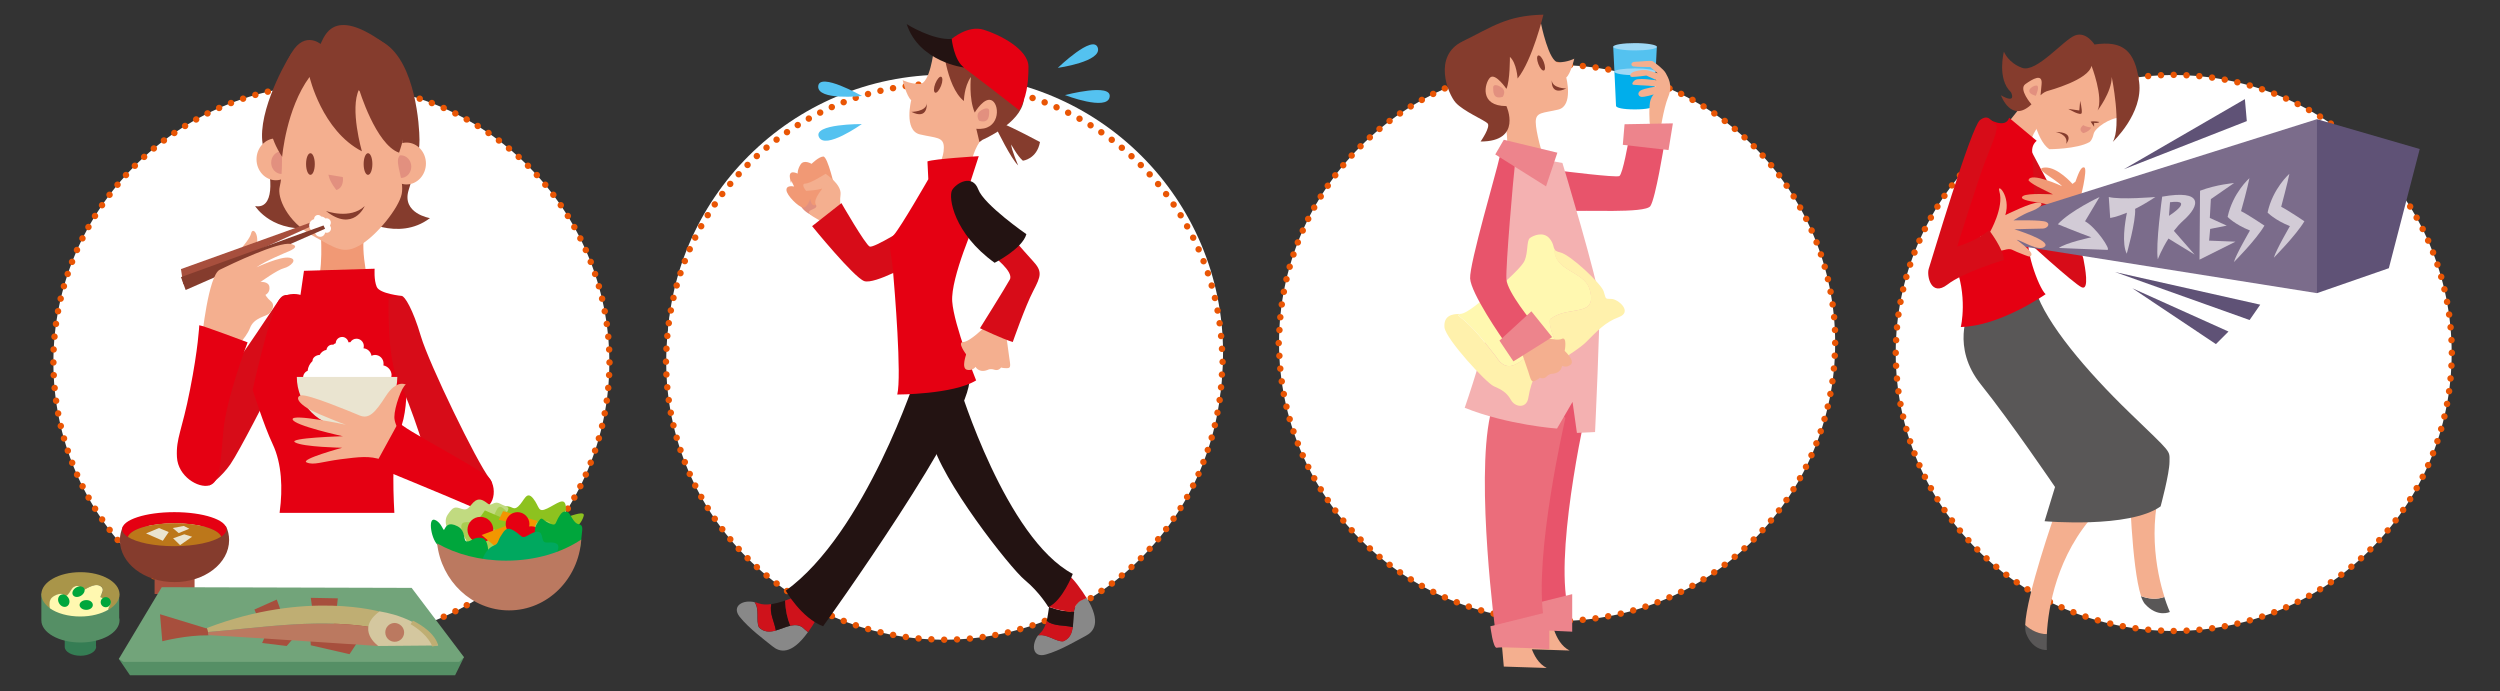 <?xml version="1.0" encoding="utf-8"?>
<!-- Generator: Adobe Illustrator 26.2.1, SVG Export Plug-In . SVG Version: 6.00 Build 0)  -->
<svg version="1.1" id="レイヤー_5" xmlns="http://www.w3.org/2000/svg" xmlns:xlink="http://www.w3.org/1999/xlink" x="0px"
	 y="0px" viewBox="0 0 1432.7 396" style="enable-background:new 0 0 1432.7 396;" xml:space="preserve">
<rect x="0" y="0" width="1432.7" height="396" fill="#333333" stroke="none"/>
<style type="text/css">
	.st0{fill:#FFFFFF;}
	.st1{fill:none;stroke:#E95504;stroke-width:3.685;stroke-linecap:round;stroke-linejoin:round;stroke-dasharray:0,7.363;}
	.st2{fill:none;stroke:#E95504;stroke-width:3.685;stroke-linecap:round;stroke-linejoin:round;}
	.st3{fill:#A74F3D;}
	.st4{fill:#853C2D;}
	.st5{fill:#E50012;}
	.st6{fill:#BC771A;}
	.st7{fill:#EAE4D0;}
	.st8{fill:#F19975;}
	.st9{fill:#D70C18;}
	.st10{fill:#F4AF8F;}
	.st11{fill:#E2907F;}
	.st12{fill:#8DC21F;}
	.st13{fill:#C1DA80;}
	.st14{fill:#A9CE52;}
	.st15{fill:#F29600;}
	.st16{fill:#00A63C;}
	.st17{fill:#00A85F;}
	.st18{fill:#BB7960;}
	.st19{fill:#558F65;}
	.st20{fill:#72A47A;}
	.st21{fill:#BFAE73;}
	.st22{fill:#D4C79F;}
	.st23{fill:#357D54;}
	.st24{fill:#A99549;}
	.st25{fill:#FFF8B0;}
	.st26{fill:#E95504;}
	.st27{fill:#888888;}
	.st28{fill:#CF121B;}
	.st29{fill:#231312;}
	.st30{fill:#54C2F0;}
	.st31{fill:#E8546B;}
	.st32{fill:#ED848C;}
	.st33{fill:#EB6D7B;}
	.st34{fill:#00AEEB;}
	.st35{fill:#9ED8F5;}
	.st36{fill:#F4B1B1;}
	.st37{fill:#FFF1AC;}
	.st38{fill:#5F5276;}
	.st39{fill:#595757;}
	.st40{fill:#7B6C8B;}
	.st41{fill:#D2CBD6;}
</style>
<g>
	<path class="st0" d="M189.9,367c88,0,159.3-71.3,159.3-159.3c0-88-71.3-159.3-159.3-159.3S30.6,119.7,30.6,207.7
		C30.6,295.7,101.9,367,189.9,367"/>
	<path class="st1" d="M197.3,366.8c83.4-3.8,150-71.6,151.9-155.5"/>
	<path class="st1" d="M349.1,200.3c-3.8-83.4-71.6-150-155.5-151.9"/>
	<path class="st1" d="M182.6,48.5C99.2,52.3,32.5,120.1,30.6,204"/>
	<path class="st1" d="M30.8,215c3.8,83.4,71.6,150,155.5,151.9"/>
	<path class="st2" d="M189.9,367L189.9,367 M30.6,207.7L30.6,207.7 M189.9,48.3L189.9,48.3 M349.3,207.7L349.3,207.7"/>
</g>
<rect x="88.6" y="325.8" class="st3" width="22.9" height="14.6"/>
<g>
	<path class="st4" d="M70.5,301.6c-1.1,2.5-1.8,5.1-1.8,7.9c0,13.3,14,24.1,31.3,24.1c17.3,0,31.3-10.8,31.3-24.1
		c0-2.8-0.6-5.4-1.8-7.9H70.5z"/>
	<path class="st5" d="M129.8,303.3c0-5.4-13.4-9.8-29.9-9.8c-16.5,0-29.9,4.4-29.9,9.8c0,1.6,1.2,3.1,3.3,4.5
		c1.4-4.4,12.8-7.9,26.8-7.9c13.7,0,25.1,3.4,26.7,7.7C128.7,306.3,129.8,304.8,129.8,303.3"/>
	<path class="st6" d="M100.1,299.8c-13.9,0-25.4,3.5-26.8,7.9c5,3.2,15,5.3,26.6,5.3c11.8,0,22-2.3,26.8-5.5
		C125.1,303.2,113.8,299.8,100.1,299.8"/>
</g>
<polygon class="st7" points="91.1,302.6 83.7,305.7 93.3,309.9 96.7,304.9 "/>
<polygon class="st7" points="99,302.6 102.4,305.5 108.5,303 105.3,301.4 "/>
<polygon class="st7" points="99.2,308.5 103.2,312.4 110.1,307.6 105.6,306.2 "/>
<g>
	<path class="st8" d="M183.7,131.7c0,0,2.2,27-3.2,31.8l31.4,2.2c0,0-5.7-21.6-2.9-32.1C211.9,123.1,183.7,131.7,183.7,131.7"/>
	<path class="st9" d="M119.9,271.8v6.4c0,0,6.9-4.6,12.1-12.1c5.2-7.5,22.5-41.6,22.5-41.6l11.5-54.8c0,0-2.9-2.3-5.8,1.7
		c-2.9,4-23.1,35.2-27.7,39.8C128,215.8,119.9,271.8,119.9,271.8"/>
	<path class="st5" d="M229.1,246.4c6.9-13.9,2.9-52,2.9-52l-1.7-24.8c0,0-12.7-1.2-14.4-5.2c-1.7-4-1.2-10.4-1.2-10.4l-40.5,1.2
		l-2,13.8c0,0-6.6-2.2-11.8,2.4c-5.2,4.6-15.6,52-15.6,52s6.3,20.2,11.5,31.2c5.2,11,5.8,25.4,4,38.7c0,0.2,0,0.4-0.1,0.6H226
		C225.1,277.8,224.7,255.1,229.1,246.4"/>
	<path class="st9" d="M222.7,170.8c0,0,5.8-1.2,7.5-1.2c1.7,0,6.4,7.5,11,23.1c4.6,15.6,32.3,72.7,39.3,81.4
		c6.9,8.7-13.9,6.9-13.9,6.9l-20.2-13.3c0,0-11-37-17.9-49.1C221.6,206.6,222.7,170.8,222.7,170.8"/>
	<path class="st4" d="M183.1,34.5c0,0-12.5-9.7-16.6-3.2c-4.2,6.5-20.8,37-15.2,54.5c5.5,17.5,5.5,34.2-5.1,32.3
		c0,0,10.2,16.6,36,12c25.9-4.6,23.6-5.1,23.6-5.1s22.2,13.9,40.6,0c0,0-16.4-2.7-12.2-16.1c4.2-13.4,6.2-20.9,6.2-28.7
		c0-7.9-2.3-43.9-19.9-55.4c-17.5-11.5-26.8-0.9-26.8-0.9L183.1,34.5z"/>
	<path class="st10" d="M169.2,91.3c0,6.6-5,12-11.1,12c-6.1,0-11.1-5.4-11.1-12s5-12,11.1-12C164.3,79.3,169.2,84.7,169.2,91.3"/>
	<path class="st11" d="M167.4,93.2c0,3.6-2.7,6.5-6,6.5c-3.3,0-6-2.9-6-6.5c0-3.6,2.7-6.5,6-6.5C164.7,86.7,167.4,89.6,167.4,93.2"
		/>
	<path class="st10" d="M221.9,93.7c0,6.6,5,12,11.1,12c6.1,0,11.1-5.4,11.1-12c0-6.6-5-12-11.1-12C226.9,81.7,221.9,87,221.9,93.7"
		/>
	<path class="st11" d="M223.7,95.5c0,3.6,2.7,6.5,6,6.5c3.3,0,6-2.9,6-6.5c0-3.6-2.7-6.5-6-6.5C226.4,89,223.7,91.9,223.7,95.5"/>
	<path class="st10" d="M179,37c0,0-23.7,22.9-17.4,52.9c0,0,0.3,10.8-1.3,17.1c-1.6,6.3,4.4,20,18.6,27.9c14.2,7.9,18.1,11,27.6,5.5
		c9.5-5.5,22.1-21.3,23.7-29.2c1.6-7.9-3.9-17.4-1.6-21.3c2.4-3.9,3.2-15.8,0-22.1C225.6,61.5,179,37,179,37"/>
	<path class="st4" d="M177.4,44.1c0,0,7.1,30.8,30,42.6c0,0-7.1-24.5-1.6-35.5c0,0,9.5,31.6,22.9,36.3c0,0,16.8-45.1-10.3-64
		c-27.5-19.2-32.3-3-34.7,1.7c0,0-10.3-8.7-18.1,7.9c-7.9,16.6-18.9,33.9-3.9,56.8C161.7,89.9,164,62.3,177.4,44.1"/>
	<path class="st4" d="M180.4,94c0,3.5-1.1,6.2-2.5,6.2c-1.4,0-2.5-2.8-2.5-6.2c0-3.5,1.1-6.2,2.5-6.2
		C179.3,87.8,180.4,90.6,180.4,94"/>
	<path class="st4" d="M208.4,94c0,3.5,1.1,6.2,2.5,6.2c1.4,0,2.5-2.8,2.5-6.2c0-3.5-1.1-6.2-2.5-6.2C209.5,87.8,208.4,90.6,208.4,94
		"/>
	<path class="st11" d="M196.5,101.5c0,0,0.9,6-3.7,7.4c0,0-3.7-4.2-4.6-8.8L196.5,101.5z"/>
	<path class="st4" d="M186.8,120.9c0,0,13.9,5.1,22.2-2.8C209,118.1,202.5,133.4,186.8,120.9"/>
	<path class="st10" d="M130,151.4c0,0,12.9-12.9,13.9-17.6c0.9-4.6,6.9,1.8,0.9,13.4C138.8,158.8,130,151.4,130,151.4"/>
</g>
<polygon class="st3" points="105,162.9 103.7,154.2 180.8,126.5 181.3,128.3 "/>
<g>
	<path class="st0" d="M189.6,127.6c0-1.4-1.1-2.5-2.5-2.5c-0.2,0-0.4,0.1-0.6,0.1c-0.6-0.6-1.4-1.1-2.4-1.1c0,0,0,0,0,0
		c-0.4-0.5-1.1-0.9-1.8-0.9c-1.3,0-2.3,1-2.3,2.3c0,0,0,0.1,0,0.1c-1.6,0.4-2.8,1.8-2.8,3.6c0,1.9,1.4,3.4,3.3,3.7
		c0.1,1.6,1.4,2.8,3,2.8c1.5,0,2.6-1.1,2.9-2.5c0.3,0.1,0.5,0.2,0.8,0.2c1.4,0,2.5-1.1,2.5-2.5c0-0.6-0.3-1.2-0.6-1.6
		C189.3,128.8,189.6,128.2,189.6,127.6"/>
</g>
<polygon class="st4" points="103.7,158.8 106.4,166.2 186.3,131.1 185.4,129.2 "/>
<g>
	<path class="st10" d="M115.7,193.9c0,0,3.7-36,10.2-39.3c6.5-3.2,33.7-16.2,40.6-14.8c6.9,1.4-1.9,4.6-1.9,4.6s-12.5,5.1-17.6,8.8
		c0,0,13.9-6.5,18.9-5.5c5.1,0.9,0.5,5.1-3.2,6c-3.7,0.9-13.4,7.9-13.4,7.9s4.6-0.5,5.1,2.8s-2.3,4.6-2.3,4.6s0.9,1.8,3.2,3.7
		c2.3,1.8,0.9,5.1-0.9,6.9c-1.8,1.8-8.8,2.3-11.1,8.3c-2.3,6-9.7,13.4-13.9,15.7v5.5l-15.2-1.4L115.7,193.9z"/>
	<path class="st0" d="M219.7,209.4c0.1-0.4,0.1-0.7,0.1-1.1c0-2.7-2.2-4.9-4.9-4.9c-0.7,0-1.4,0.2-2,0.5c-0.4-2.3-2.2-4.1-4.6-4.3
		c0.1-0.4,0.2-0.8,0.2-1.3c0-2.3-1.9-4.2-4.2-4.2c-1.5,0-2.8,0.8-3.5,2c-0.1,0-0.1,0-0.1,0c-0.4,0-0.7,0-1,0.1
		c-0.3-1.7-1.8-3.1-3.6-3.1c-2,0-3.7,1.6-3.7,3.6c-0.6,0.2-1.1,0.5-1.5,0.9c-0.1,0-0.3-0.1-0.4-0.1c-1.8,0-3.2,1.3-3.4,3
		c-1.7,0.3-3.1,1.4-3.9,2.9c-2.2,0.1-4.1,1.6-4.1,3.4c0,0,0,0.1,0,0.1c-1.5,1.4-2.6,3.4-2.8,5.6c-1.5,0.6-2.6,2.1-2.6,3.9
		c0,2.3,1.8,4.2,3.9,4.2c0.5,0,0.9-0.1,1.3-0.3c1.7,1.7,4,2.7,6.6,2.7c1.4,0,2.7-0.3,3.9-0.9c1.5,5.9,6.1,10.2,11.6,10.2
		c6.5,0,11.9-6.2,12-13.9c0.3-0.1,0.7-0.2,1-0.4c1,1.5,2.7,2.5,4.7,2.5c3.1,0,5.7-2.5,5.7-5.7C224.3,212.2,222.3,209.9,219.7,209.4"
		/>
	<path class="st7" d="M227.7,216c0,15.9-12.9,28.8-28.8,28.8c-15.9,0-28.8-12.9-28.8-28.8H227.7z"/>
	<path class="st10" d="M232.2,251.8c0,0-6.2-7.1-6.2-12.8s4.4-17.7,6.6-18.6c0,0-5.3-3.1-11.5,6.6c-6.2,9.7-9.7,13.3-15,11.1
		c-5.3-2.2-29.7-12.4-33.6-11.5s-1.3,5.8,10.2,10.6c11.5,4.9,15.5,6.2,15.5,6.2s-31-6.6-30.5-3.1c0.4,3.5,28.8,9.7,28.8,9.7
		s-31.9,0.9-27.4,3.5c4.4,2.7,27,3.1,27,3.1s-24.3,6.6-20.4,8.4c4,1.8,8.8-0.4,19.5-1.8c10.6-1.3,16.4-2.2,23.9,0.4
		c7.5,2.7,14.2,4.9,14.2,4.9l2.7-12.8L232.2,251.8z"/>
	<path class="st5" d="M228.5,241.8l-13.9,25.4c0,0,42.2,17.3,55.4,23.1c13.3,5.8,15.6-10.4,10.4-16.2
		C275.2,268.4,229.6,245.3,228.5,241.8"/>
	<path class="st5" d="M114.2,186.4c1.7,0,27.7,9.8,27.7,9.8S129.7,228,128,247c-1.7,19.1-1.7,29.4-8.1,31.2
		c-6.3,1.7-17.9-5.2-18.5-16.2c-0.6-11,2.9-15,7.5-38.7C113.6,199.7,114.2,186.4,114.2,186.4"/>
	<path class="st12" d="M291.8,301.4c0,0-9.9-8.3-4.1-10.6c5.8-2.3,5.8,2.5,9.3-0.6c3.5-3.1,4.6-9.3,8.5-4.6c3.9,4.8,2.5,8.5,8.1,5.8
		c5.6-2.7,9.7-6.6,10.6-1.7c0.8,5-2.9,7.9,0.8,6.6c3.7-1.2,10.4-3.7,9.5-0.6c-0.8,3.1-3.7,7-7,8.1c-3.3,1-21.6,5.4-22.4,5.2
		C304.2,308.8,291.8,301.4,291.8,301.4"/>
	<path class="st13" d="M257.8,305.9c0,0-4.4-6.4-1.2-11c3.1-4.6,4.1-4.6,7.9-3.3c3.7,1.2,3.9-0.8,6.8-3.7c2.9-2.9,5.4-1.5,8.1,0.6
		c2.7,2.1,3.3-1.9,7.3,0.2c3.9,2.1,6,1.4,3.7,5C288,297.2,257.8,305.9,257.8,305.9"/>
	<path class="st14" d="M270,314.4c0,0-9.9-14.3-3.5-15.1c6.4-0.8,8.3,3.7,13.5,0c5.2-3.7,3.9-13.7,10.4-6
		c6.4,7.7,11.4,11.8,15.5,7.7c4.1-4.1,9.5-2.3,9.5-1c0,1.2,0.4,6.2-1.7,8.1C311.7,309.9,278.9,323.8,270,314.4"/>
</g>
<polygon class="st12" points="289.9,306.1 273.1,299.3 277.9,292.5 292.6,298.9 "/>
<polygon class="st12" points="304.4,301.6 290.1,313 297.2,316.9 308.8,306.4 "/>
<polygon class="st12" points="295.3,310.9 289.9,306.1 302.8,291.8 310.6,295.4 "/>
<g>
	<path class="st5" d="M282.7,303.6c0,4.1-3.3,7.4-7.4,7.4c-4.1,0-7.4-3.3-7.4-7.4c0-4.1,3.3-7.4,7.4-7.4
		C279.4,296.2,282.7,299.5,282.7,303.6"/>
</g>
<polygon class="st15" points="290.9,301 276,306.6 284.7,314 294.5,304.1 "/>
<polygon class="st15" points="285.8,297.9 306.3,302.4 307.9,298.5 288.3,292.9 "/>
<polygon class="st15" points="310.2,301 306.3,308.6 312.7,310.7 315.4,302.6 "/>
<g>
	<path class="st5" d="M303.4,300.3c0,3.8-3.1,6.8-6.8,6.8c-3.8,0-6.8-3.1-6.8-6.8c0-3.8,3.1-6.8,6.8-6.8
		C300.3,293.5,303.4,296.6,303.4,300.3"/>
	<path class="st5" d="M310.8,308c0,3.5-2.9,6.4-6.4,6.4c-3.5,0-6.4-2.9-6.4-6.4c0-3.5,2.9-6.4,6.4-6.4
		C308,301.6,310.8,304.5,310.8,308"/>
	<path class="st16" d="M279.6,323.3c0,0,1.7-13.7-3.1-14.9c-4.8-1.2-6.4,2.1-8.9,1.9c-2.5-0.2-0.2-6-5.4-8.7s-6.6,0-7.5,1.7
		c-0.8,1.7-1.4-3.9-5.6-5.4c-4.1-1.4-1.9,12,2.3,14.9c4.1,2.9,12.4,8.9,12.4,8.9L279.6,323.3z"/>
	<path class="st16" d="M316.4,320c0,0,13.1,0,14.5-3.5c1.5-3.5,1.8-2.1,2.2-7.2c0.3-5.2,1.8-8.3-1.5-8.9c-3.3-0.6-4.8-6.8-6.4-7
		c-1.7-0.2-2.7-1-5,2.9c-2.3,3.9-1.2,5.4-5.6,3.5c-4.4-1.9-3.7-5-7,0.6C304.2,305.9,309,318.4,316.4,320"/>
	<path class="st17" d="M281.4,325.4c0,0-6.2-2.3-4.3-6.4c1.9-4.1,4.4-5.8,6.4-6.6c2.1-0.8,1.9-2.9,3.5-5.2c1.7-2.3,2.7-6,7.5-3.1
		c4.8,2.9,4.1,5,8.1,2.7c3.9-2.3,7-3.3,7.9,0.2c0.8,3.5,0.8,4.1,4.1,3.9c3.3-0.2,7.1,0.4,4.6,5.4c-2.5,5-10.2,9.5-12,9.7
		C305.2,326.2,281.4,325.4,281.4,325.4"/>
	<path class="st18" d="M250.5,311.4c2.4,21.6,19.9,38.4,41.2,38.4c22,0,39.9-17.9,41.4-40.6c-11.2,7.5-26.3,12.1-43,12.1
		C275.1,321.3,261.3,317.6,250.5,311.4"/>
</g>
<polygon class="st19" points="75.2,374.2 68.1,377.6 74.5,387 260.8,387 265.9,376.6 252.4,371.2 "/>
<polygon class="st20" points="92.7,336.5 68.1,377.6 70.8,379.3 263.2,379.3 265.9,376.6 235.9,336.9 "/>
<polygon class="st3" points="215.1,361.8 186.2,362.8 193.9,354.4 215.8,360.1 "/>
<polygon class="st3" points="205,367.8 200.3,374.9 178.1,369.8 177.8,365.1 "/>
<polygon class="st3" points="168.7,365.1 164.3,370.2 150.2,368.5 152.5,363.4 "/>
<polygon class="st3" points="147.8,354 145.8,349.3 158.6,343.6 161.3,351 "/>
<polygon class="st3" points="179.1,349.7 178.1,342.6 193.6,342.9 192.9,349.3 "/>
<path class="st3" d="M118.2,360.1L91.7,352l1.3,15.5c0,0,13.7-3.6,26.5-3.4c-0.1-1.6-0.3-3-0.8-4.1C118.5,360,118.4,360,118.2,360.1
	"/>
<path class="st21" d="M217.6,360.3l0.8-9.6c0,0-42.8-12.7-99.8,9.2c0.3,0.7,0.5,1.5,0.6,2.3C151.4,359.6,185.3,353.8,217.6,360.3"/>
<path class="st18" d="M119.3,362.2c0.1,0.6,0.2,1.2,0.2,1.8c0.8,0,1.6,0,2.4,0.1c13.4,0.7,94.8,6.1,94.8,6.1l0.9-9.9
	C185.3,353.8,151.4,359.6,119.3,362.2"/>
<path class="st22" d="M216.8,370.2c0,0-13.5-9.4,0.7-19.8c0,0,24.5,3,33.6,19.5L216.8,370.2z"/>
<path class="st21" d="M235.3,357.7l1.3-2c0,0,12.1,5.4,14.5,14.1l-3.4,0.7C247.7,370.5,246,364.1,235.3,357.7"/>
<path class="st18" d="M231.6,362.4c0,3-2.4,5.4-5.4,5.4c-3,0-5.4-2.4-5.4-5.4c0-3,2.4-5.4,5.4-5.4
	C229.1,357.1,231.6,359.5,231.6,362.4"/>
<path class="st23" d="M55,370.1v-5.5H37.1v6h0c0,0,0,0.1,0,0.1c0,2.8,4,5.1,9,5.1c4.9,0,9-2.3,9-5.1C55.1,370.5,55,370.3,55,370.1"
	/>
<path class="st19" d="M68.3,354v-13.9H23.7v15.1h0c0,0.1,0,0.2,0,0.3c0,7,10,12.7,22.4,12.7c12.4,0,22.4-5.7,22.4-12.7
	C68.5,355,68.4,354.5,68.3,354"/>
<path class="st24" d="M68.5,340.6c0-7-10-12.7-22.4-12.7c-12.4,0-22.4,5.7-22.4,12.7c0,3,1.9,5.8,5,8c-0.5-2.3-0.3-4.7,1.1-6.1
	c1.2-1.1,3.9-2.4,5.5-2.2c0.9,0.1,1.7,1.5,2.6,1.2c1.6-0.4,2.9-4.1,4.4-5.1c2.1-1.4,4.6-0.4,5.3,2c2.7-1.4,7.7-4.9,10.7-2
	c1.7,1.7-0.3,3.9-0.7,5.8c1.3,0.9,5,1.5,5.6,2.9c0.6,1.4-0.9,2.5-1,3.8c0,0.2,0,0.3,0,0.5C66.1,347.1,68.5,344,68.5,340.6"/>
<path class="st25" d="M63.1,345.1c-0.6-1.4-4.3-2.1-5.6-2.9c0.4-1.9,2.5-4.1,0.7-5.8c-3-2.9-8,0.6-10.7,2c-0.7-2.4-3.3-3.4-5.3-2
	c-1.6,1-2.8,4.8-4.4,5.1c-0.9,0.2-1.7-1.1-2.6-1.2c-1.6-0.2-4.4,1.1-5.5,2.2c-1.4,1.4-1.6,3.8-1.1,6.1c4.1,2.9,10.4,4.7,17.4,4.7
	c6.3,0,12-1.5,16.1-3.9c0-0.2,0-0.3,0-0.5C62.3,347.7,63.7,346.5,63.1,345.1"/>
<path class="st16" d="M39.3,342.8c1,1.8,0.5,3.9-1,4.7c-1.5,0.8-3.5,0-4.5-1.9c-1-1.8-0.5-3.9,1-4.7C36.3,340.2,38.3,341,39.3,342.8
	"/>
<path class="st16" d="M53.2,346.7c0,1.6-1.7,2.8-3.8,2.8c-2.1,0-3.8-1.3-3.8-2.8s1.7-2.8,3.8-2.8C51.5,343.8,53.2,345.1,53.2,346.7"
	/>
<path class="st16" d="M48.2,337.1c0.8,1.3,0,3.2-1.8,4.3c-1.8,1.1-3.8,0.9-4.6-0.4c-0.8-1.3,0-3.2,1.8-4.3
	C45.3,335.7,47.4,335.9,48.2,337.1"/>
<path class="st16" d="M63.5,345.1c0,1.6-1.3,2.9-2.9,2.9c-1.6,0-2.9-1.3-2.9-2.9c0-1.6,1.3-2.9,2.9-2.9
	C62.2,342.2,63.5,343.5,63.5,345.1"/>
<path class="st0" d="M541.1,366.6c88,0,159.3-71.3,159.3-159.3c0-88-71.3-159.3-159.3-159.3s-159.3,71.3-159.3,159.3
	C381.7,295.2,453.1,366.6,541.1,366.6"/>
<path class="st0" d="M541.6,361.4c88,0,159.3-71.3,159.3-159.3c0-88-71.3-159.3-159.3-159.3s-159.3,71.3-159.3,159.3
	C382.2,290.1,453.6,361.4,541.6,361.4"/>
<path class="st26" d="M546.6,366.5c0-1,0.7-1.9,1.8-1.9l0,0c1,0,1.9,0.7,1.9,1.8l0,0c0,1-0.7,1.9-1.8,1.9l0,0c0,0-0.1,0-0.1,0l0,0
	C547.5,368.2,546.7,367.5,546.6,366.5z M554,366.1c-0.1-1,0.7-1.9,1.7-2l0,0c1-0.1,1.9,0.7,2,1.7l0,0c0.1,1-0.6,1.9-1.7,2l0,0
	c-0.1,0-0.1,0-0.2,0l0,0C554.8,367.7,554,367,554,366.1z M561.3,365.3c-0.1-1,0.6-1.9,1.6-2.1l0,0c1-0.1,1.9,0.6,2.1,1.6l0,0
	c0.1,1-0.6,1.9-1.6,2.1l0,0c-0.1,0-0.2,0-0.3,0l0,0C562.2,366.9,561.4,366.2,561.3,365.3z M568.6,364.2c-0.2-1,0.5-2,1.5-2.1l0,0
	c1-0.2,2,0.5,2.1,1.5l0,0c0.2,1-0.5,2-1.5,2.1l0,0c-0.1,0-0.2,0-0.3,0l0,0C569.5,365.7,568.7,365.1,568.6,364.2z M575.8,362.8
	c-0.2-1,0.4-2,1.4-2.2l0,0c1-0.2,2,0.4,2.2,1.4l0,0c0.2,1-0.4,2-1.4,2.2h0c-0.2,0-0.3,0.1-0.4,0.1l0,0
	C576.7,364.2,576,363.6,575.8,362.8z M582.9,361c-0.3-1,0.3-2,1.3-2.3l0,0c1-0.3,2,0.3,2.3,1.3l0,0c0.3,1-0.3,2-1.3,2.3l0,0
	c-0.2,0.1-0.3,0.1-0.5,0.1l0,0C583.9,362.4,583.2,361.8,582.9,361z M590,358.9c-0.3-1,0.2-2,1.2-2.3l0,0c1-0.3,2,0.2,2.3,1.2l0,0
	c0.3,1-0.2,2-1.2,2.3l0,0c-0.2,0.1-0.4,0.1-0.6,0.1l0,0C591,360.2,590.2,359.7,590,358.9z M597,356.5c-0.4-0.9,0.1-2,1.1-2.4l0,0
	l0,0l0,0c1-0.4,2,0.1,2.4,1.1l0,0c0.4,1-0.1,2-1.1,2.4l0,0c-0.2,0.1-0.4,0.1-0.7,0.1l0,0C597.9,357.7,597.2,357.2,597,356.5z
	 M603.8,353.8c-0.4-0.9,0-2,0.9-2.4l0,0c0,0,0,0,0,0l0,0c0.9-0.4,2,0,2.4,0.9l0,0c0.4,0.9,0,2-0.9,2.4l0,0c-0.2,0.1-0.5,0.2-0.7,0.2
	l0,0C604.8,354.9,604.1,354.4,603.8,353.8z M610.5,350.7c-0.5-0.9-0.1-2,0.8-2.5l0,0c0.9-0.5,2-0.1,2.5,0.8l0,0
	c0.5,0.9,0.1,2-0.8,2.5l0,0c-0.3,0.1-0.5,0.2-0.8,0.2l0,0C611.5,351.7,610.8,351.3,610.5,350.7z M617.1,347.3
	c-0.5-0.9-0.2-2,0.7-2.5l0,0c0.9-0.5,2-0.2,2.5,0.7l0,0c0.5,0.9,0.2,2-0.7,2.5l0,0c-0.3,0.2-0.6,0.2-0.9,0.2l0,0
	C618,348.3,617.4,347.9,617.1,347.3z M623.5,343.7c-0.5-0.9-0.3-2,0.6-2.5l0,0l0,0l0,0c0.9-0.5,2-0.3,2.5,0.6l0,0
	c0.5,0.9,0.3,2-0.6,2.5l0,0c-0.3,0.2-0.6,0.3-1,0.3l0,0C624.4,344.5,623.8,344.2,623.5,343.7z M629.7,339.7c-0.6-0.8-0.4-2,0.5-2.6
	l0,0c0.8-0.6,2-0.4,2.6,0.5l0,0c0.6,0.8,0.4,2-0.5,2.6l0,0c-0.3,0.2-0.7,0.3-1,0.3l0,0C630.6,340.5,630,340.2,629.7,339.7z
	 M635.7,335.5c-0.6-0.8-0.5-2,0.4-2.6l0,0c0.8-0.6,2-0.5,2.6,0.4l0,0c0.6,0.8,0.5,2-0.4,2.6l0,0c-0.3,0.2-0.7,0.4-1.1,0.4l0,0
	C636.6,336.2,636.1,335.9,635.7,335.5z M641.5,331c-0.7-0.8-0.5-2,0.2-2.6l0,0c0.8-0.7,2-0.5,2.6,0.2l0,0c0.7,0.8,0.5,1.9-0.2,2.6
	l0,0c-0.3,0.3-0.8,0.4-1.2,0.4l0,0C642.4,331.6,641.9,331.4,641.5,331z M647.1,326.2c-0.7-0.8-0.6-1.9,0.1-2.6l0,0
	c0.8-0.7,1.9-0.6,2.6,0.1l0,0c0.7,0.8,0.6,1.9-0.1,2.6l0,0c-0.4,0.3-0.8,0.5-1.2,0.5l0,0C648,326.8,647.5,326.6,647.1,326.2z
	 M652.5,321.2c-0.7-0.7-0.7-1.9,0-2.6l0,0l0,0l0,0c0.7-0.7,1.9-0.7,2.6,0l0,0c0.7,0.7,0.7,1.9,0,2.6l0,0c-0.4,0.4-0.8,0.5-1.3,0.5
	l0,0C653.3,321.7,652.9,321.5,652.5,321.2z M657.6,315.9c-0.8-0.7-0.8-1.8-0.1-2.6l0,0c0.7-0.8,1.9-0.8,2.6-0.1l0,0
	c0.8,0.7,0.8,1.9,0.1,2.6l0,0c-0.4,0.4-0.9,0.6-1.4,0.6l0,0C658.4,316.4,658,316.2,657.6,315.9z M662.5,310.4
	c-0.8-0.7-0.9-1.8-0.2-2.6l0,0l0,0l0,0c0.6-0.8,1.8-0.9,2.6-0.2l0,0c0.8,0.7,0.9,1.8,0.2,2.6l0,0c-0.4,0.4-0.9,0.7-1.4,0.7l0,0
	C663.3,310.8,662.9,310.7,662.5,310.4z M667.2,304.7c-0.8-0.6-1-1.8-0.4-2.6l0,0c0.6-0.8,1.8-1,2.6-0.4l0,0c0.8,0.6,1,1.8,0.4,2.6v0
	c-0.4,0.5-0.9,0.7-1.5,0.7l0,0C667.9,305.1,667.5,304.9,667.2,304.7z M671.5,298.8c-0.8-0.6-1.1-1.7-0.5-2.6l0,0
	c0.6-0.8,1.7-1.1,2.6-0.5l0,0c0.8,0.6,1.1,1.7,0.5,2.6l0,0c-0.4,0.5-0.9,0.8-1.5,0.8l0,0C672.2,299.1,671.9,299,671.5,298.8z
	 M675.6,292.7c-0.9-0.5-1.1-1.7-0.6-2.5l0,0l0,0l0,0c0.5-0.9,1.7-1.1,2.5-0.6l0,0c0.9,0.5,1.1,1.7,0.6,2.5l0,0
	c-0.3,0.6-0.9,0.9-1.6,0.9l0,0C676.3,292.9,675.9,292.8,675.6,292.7z M679.4,286.4c-0.9-0.5-1.2-1.6-0.7-2.5l0,0
	c0.5-0.9,1.6-1.2,2.5-0.7l0,0c0.9,0.5,1.2,1.6,0.7,2.5l0,0c-0.3,0.6-1,0.9-1.6,0.9l0,0C680,286.6,679.7,286.5,679.4,286.4z
	 M682.9,279.9c-0.9-0.5-1.3-1.6-0.8-2.5l0,0c0.5-0.9,1.6-1.3,2.5-0.8l0,0c0.9,0.5,1.3,1.6,0.8,2.5l0,0c-0.3,0.6-1,1-1.7,1l0,0
	C683.5,280.1,683.2,280,682.9,279.9z M686.1,273.3c-0.9-0.4-1.4-1.5-0.9-2.4l0,0c0.4-0.9,1.5-1.4,2.4-0.9l0,0
	c0.9,0.4,1.4,1.5,0.9,2.4l0,0c-0.3,0.7-1,1.1-1.7,1.1l0,0C686.6,273.4,686.4,273.4,686.1,273.3z M689,266.5c-1-0.4-1.4-1.4-1.1-2.4
	l0,0c0.4-0.9,1.4-1.4,2.4-1.1l0,0c0.9,0.4,1.4,1.4,1.1,2.4l0,0c-0.3,0.7-1,1.2-1.7,1.2l0,0C689.5,266.7,689.3,266.6,689,266.5z
	 M691.6,259.6c-1-0.3-1.5-1.4-1.2-2.3l0,0c0.3-1,1.4-1.5,2.3-1.2l0,0c1,0.3,1.5,1.4,1.2,2.3l0,0c-0.3,0.8-1,1.3-1.7,1.3l0,0
	C692,259.7,691.8,259.7,691.6,259.6z M693.9,252.6c-1-0.3-1.5-1.3-1.3-2.3l0,0c0.3-1,1.3-1.6,2.3-1.3l0,0c1,0.3,1.5,1.3,1.3,2.3l0,0
	c-0.2,0.8-1,1.3-1.8,1.3l0,0C694.2,252.7,694,252.7,693.9,252.6z M695.8,245.5c-1-0.2-1.6-1.2-1.4-2.2l0,0l0,0l0,0
	c0.2-1,1.2-1.6,2.2-1.4l0,0c1,0.2,1.6,1.2,1.4,2.2l0,0c-0.2,0.8-1,1.4-1.8,1.4l0,0C696.1,245.6,695.9,245.6,695.8,245.5z
	 M697.4,238.3c-1-0.2-1.7-1.1-1.5-2.1l0,0c0,0,0,0,0,0l0,0c0.2-1,1.1-1.7,2.1-1.5l0,0c1,0.2,1.7,1.1,1.5,2.1l0,0
	c-0.2,0.9-0.9,1.5-1.8,1.5l0,0C697.6,238.4,697.5,238.4,697.4,238.3z M698.7,231.1c-1-0.1-1.7-1.1-1.6-2.1l0,0
	c0.1-1,1.1-1.7,2.1-1.6l0,0c1,0.1,1.7,1.1,1.6,2.1l0,0c-0.1,0.9-0.9,1.6-1.8,1.6l0,0C698.8,231.1,698.8,231.1,698.7,231.1z
	 M699.6,223.8c-1-0.1-1.8-1-1.7-2l0,0c0.1-1,1-1.8,2-1.7l0,0c1,0.1,1.8,1,1.7,2l0,0c-0.1,1-0.9,1.7-1.8,1.7l0,0
	C699.7,223.8,699.6,223.8,699.6,223.8z M700.2,216.5c-1,0-1.8-0.9-1.8-1.9l0,0c0.1-1,0.9-1.8,1.9-1.8l0,0c1,0.1,1.8,0.9,1.8,1.9l0,0
	C702.1,215.7,701.2,216.5,700.2,216.5L700.2,216.5C700.2,216.5,700.2,216.5,700.2,216.5z"/>
<path class="st1" d="M700.3,199.9c-3.8-83.4-71.6-150-155.5-151.9"/>
<path class="st1" d="M533.7,48c-83.4,3.8-150,71.6-151.9,155.5"/>
<path class="st1" d="M381.9,214.6c3.8,83.4,71.6,150,155.5,151.9"/>
<line class="st2" x1="541.1" y1="366.6" x2="541.1" y2="366.6"/>
<line class="st2" x1="541.1" y1="47.9" x2="541.1" y2="47.9"/>
<g>
	<path class="st27" d="M609.2,367.5c-4.2,0.3-9.3-4.5-14.3-3.4c-4.1,5.6-3.1,13.1,4.4,11c8.3-2.3,17.5-7.9,22.9-10.7
		c4.6-2.4,9.1-7.7,0.5-21.9c-1.3,0.6-2.6,1.4-3.8,1.8C611.5,349.5,619.1,363.6,609.2,367.5"/>
	<path class="st28" d="M599.8,355.9c-0.7,2.6-1.8,5.1-3.4,6.6c-0.5,0.5-1,1.1-1.4,1.7c4.9-1.1,10.1,3.6,14.3,3.4
		c3.9-1.6,5-4.7,5.5-8.2C609.4,358.1,604.4,359,599.8,355.9"/>
	<path class="st29" d="M599.8,355.9c4.7,3.2,9.7,2.2,15,3.5c0.4-2.9,0.3-6,0.8-8.7c-4.7-0.1-9.4-1-14.4-2.9
		C600.8,350.2,600.5,353.2,599.8,355.9"/>
	<path class="st28" d="M601.1,341c0,0,0.2,2.9-0.1,6.7c5,1.9,9.7,2.8,14.4,2.9c0.4-2.5,1.4-4.7,3.5-6.1c1.2-0.5,2.5-1.2,3.8-1.8
		c-1.4-2.3-3.1-4.8-5.3-7.7C602.1,315,601.1,341,601.1,341"/>
	<path class="st29" d="M549.9,221.6c0,0,26.5,86.9,64.9,107.3c0,0-6,15.5-14,19c0,0-5-8.5-13.5-15.5c-8.5-7-48.4-57.9-53.4-80.4
		C529,229.6,549.9,221.6,549.9,221.6"/>
	<path class="st27" d="M434.9,359.5c-1.9-3.8,0.5-10.3-2.5-14.4c-6.8-1.6-13.3,2.3-8.5,8.4c5.4,6.7,14.1,13.1,18.8,16.9
		c4,3.3,10.7,5.3,20.3-8.1c-1.1-1-2.3-1.9-3.2-2.8C452.4,354.5,442.4,367,434.9,359.5"/>
	<path class="st28" d="M442,346.2c-2.7,0.4-5.4,0.3-7.4-0.5c-0.7-0.3-1.4-0.5-2.1-0.6c3,4.1,0.6,10.7,2.5,14.4
		c2.9,2.9,6.3,2.8,9.7,1.8C443.7,356,440.9,351.7,442,346.2"/>
	<path class="st29" d="M442,346.2c-1.1,5.5,1.7,9.8,2.6,15.1c2.8-0.8,5.6-2.1,8.3-2.7c-1.8-4.4-2.7-9.1-3-14.4
		C447.6,345,444.7,345.8,442,346.2"/>
	<path class="st28" d="M456.1,341.7c0,0-2.6,1.3-6.2,2.5c0.2,5.4,1.2,10.1,3,14.4c2.5-0.6,4.8-0.6,7,0.9c0.9,0.9,2.1,1.8,3.2,2.8
		c1.6-2.2,3.2-4.8,5-7.9C480.5,332.4,456.1,341.7,456.1,341.7"/>
	<path class="st29" d="M525.3,214.8c0,0-29.2,90.6-75,123.7c0,0,8.8,15.6,21.4,20.4c0,0,87.3-121.4,83.7-142.2
		C552,196,537,188.5,537,188.5S523.4,199.2,525.3,214.8"/>
	<path class="st11" d="M457.2,113.8c0,0,0.6,6.7,8.9,9.9c8.3,3.2,9.3-3.8,9.3-3.8l-7.8-10.3L457.2,113.8z"/>
	<path class="st8" d="M478.5,108.1c0,0-4.1-18.5-6.7-18.4c-2.6,0.1-6.7,4.2-6.7,4.2s-4.2-2.6-6.2,0.2c-1.9,2.8-1.8,5.4-1.8,5.4
		s-5.3-2.8-4.4,2.5c0.8,5.2,0.8,1.6,0.8,1.6l1.6,3.3c0,0-4.5-1.1-4.4,2c0.1,3.1,6.9,9.7,9.4,10c2.5,0.4,4.3-5,4.3-5s0.2,6.2,4.7,2.7
		C473.7,113.1,478.5,108.1,478.5,108.1"/>
	<path class="st10" d="M483,124.1c0,0-2.2-6.5-1.3-12.5c0.8-6-8.6-12-8.6-12s-8.5,5.5-11.5,5.6c-3.1,0.1,0.4,4.2,0.4,4.2
		s7.2-0.5,8.9-1.3c1.6-0.8-5.4,5.9-3.3,9.3c2.1,3.4-10,2.2,0,7.7c10,5.5,4.1,7.2,4.1,7.2L483,124.1z"/>
	<path class="st9" d="M482.2,116.4l-16.8,13.2c0,0,23.9,29.4,29.9,31.5c6.1,2,28.4-10.7,28.4-10.7l-2-21.3c0,0-20.8,13.2-23.3,12.2
		C495.9,140.2,482.2,116.4,482.2,116.4"/>
	<path class="st10" d="M535.1,29c0,0-2.2,19.1-8,19.1c-5.8,0-9.8-2.2-9.8-2.2s2.2,9.3,4.9,11.5c0,0-4.4,17.3,4.9,19.6
		c9.3,2.2,13.8,1.3,13.8,7.6s-3.6,11.1-3.6,11.1l18.7-0.4c0,0,1.8-8.9,5.3-13.8c3.6-4.9,16.4-18.7,16.4-18.7l-2.7-20.4L535.1,29z"/>
	<path class="st4" d="M540,22.8c0,0,1.8,26.7,12.4,35.1c0,0,0-8,4-13.8c0,0-1.3,12.4,2.2,20.4c0,0,5.8-9.8,10.2-6.7
		c4.4,3.1,4,17.3-9.3,16l1.8,7.6l1.8-1.3c0,0,21.8-9.3,23.6-22.7C588.5,44.1,540,22.8,540,22.8"/>
	<path class="st4" d="M571.1,73.9c0,0,8.4,17.3,12.4,20.9c0,0-4-9.3-4-12c0,0,3.6,6.7,6.7,9.3c0,0,8-0.9,9.8-10.7
		c0,0-15.6-8.4-21.8-10.7C568,68.5,571.1,73.9,571.1,73.9"/>
	<path class="st4" d="M539.3,49.2c-1,2.5-2.5,4.3-3.4,3.9c-0.9-0.4-0.9-2.7,0.1-5.2c1-2.5,2.5-4.3,3.4-3.9
		C540.3,44.4,540.3,46.7,539.3,49.2"/>
	<path class="st4" d="M522.3,64.1c0,0,8.4,0,8.9-4.9C531.1,59.2,532,69,522.3,64.1"/>
	<path class="st5" d="M542.3,25.9l3.1-3.6c0,0,9.3-8,18.2-5.3c8.9,2.7,25.8,11.1,25.8,21.3c0,10.2-1.3,17.8-5.3,24.9
		c0,0-30.7-24-35.1-26.7C544.5,33.9,542.3,25.9,542.3,25.9"/>
	<path class="st29" d="M545.4,22.3c0,0,1.3,12.4,7.1,16.4c0,0-25.8-3.1-32.9-24.9C519.6,13.9,534.7,23.2,545.4,22.3"/>
	<path class="st11" d="M561.1,69.2c0,0-2.3-3.4,0.5-5.5c2.8-2.1,5.3-2.1,5.3-0.2C566.8,65.3,567.4,71.2,561.1,69.2"/>
	<path class="st5" d="M555.8,105.2l5.1-15.7c0,0-25.4,1.5-29.4,3l0.5,10.2c0,0-15.7,27.4-19.8,32c-4.1,4.6-1.5,8.1-0.5,19.8
		c1,11.7,5.1,60.9,2.5,71.6c0,0,32,0,45.2-8.1c0,0-12.7-31.5-13.7-45.2c-1-13.7,13.7-46.7,13.7-46.7L555.8,105.2z"/>
	<path class="st10" d="M564.5,187.2c0,0-8.8,8.8-12.5,8.8c-3.7,0,1.7,7.1,1.7,7.1s-2.9,7.9,0.4,8.8c3.3,0.8,5-1.7,5-1.7
		s0.4,1.3,2.5,2.1c2.1,0.8,4.6-0.4,4.6-0.4s1.3-0.8,3.7,0c2.5,0.8,3.8-1.3,3.8-1.3s0.8,0.4,3.3,0.4c2.5,0,2.1-1.3,1.3-6.7
		c-0.8-5.4-2.1-15.8-2.1-15.8l-10.8-2.1L564.5,187.2z"/>
	<path class="st9" d="M568.7,146.4c0,0,12.5,9.2,10,13.8c-2.5,4.6-17.1,27.9-17.1,27.9s13.3,6.3,18.8,7.9c0,0,7.1-20.4,11.7-29.2
		c4.6-8.8,5.4-11.3-0.4-17.5c-5.8-6.3-14.6-16.7-14.6-16.7L568.7,146.4z"/>
	<path class="st29" d="M570,150.6c0,0,15.9-8,18.2-16.4c0,0-24.3-16.8-27.6-25.7c-3.3-8.9-12.6-3.7-15,0.5
		C543.4,113.2,546.6,133.8,570,150.6"/>
	<path class="st30" d="M494,55c0,0-24.4-13.9-25.1-5.6C468.3,57.8,494,55,494,55"/>
	<path class="st30" d="M493.9,71.1c0,0-28.1-0.2-24.6,7.4C472.8,86.1,493.9,71.1,493.9,71.1"/>
	<path class="st30" d="M606.2,38.9c0,0,20.2-19.5,22.9-11.6C631.8,35.3,606.2,38.9,606.2,38.9"/>
	<path class="st30" d="M610.3,54.5c0,0,27.1-7.2,25.6,1.1C634.5,63.8,610.3,54.5,610.3,54.5"/>
</g>
<path class="st0" d="M892.4,355.9c88,0,159.3-71.3,159.3-159.3c0-88-71.3-159.3-159.3-159.3S733,108.5,733,196.5
	C733,284.5,804.4,355.9,892.4,355.9"/>
<path class="st1" d="M899.7,355.7c83.4-3.8,150-71.6,151.9-155.5"/>
<path class="st1" d="M1051.6,189.1c-3.8-83.4-71.6-150-155.5-151.9"/>
<path class="st1" d="M885,37.3c-83.4,3.8-150,71.6-151.9,155.5"/>
<path class="st1" d="M733.2,203.9c3.8,83.4,71.6,150,155.5,151.9"/>
<path class="st2" d="M892.4,355.9L892.4,355.9 M732.8,196.6L732.8,196.6 M892.4,37.2L892.4,37.2 M1051.7,196.5L1051.7,196.5"/>
<path class="st10" d="M888.7,352.8c0,0,1.5,15.4,10.8,20l-24.6-0.8l-1.5-16.9L888.7,352.8z"/>
<path class="st31" d="M910.2,229.6c0,0-18.5,79.3-12.3,115.5l-27.7,7.7c0,0-11.5-86.2-3.1-124.7
	C875.6,189.6,910.2,229.6,910.2,229.6"/>
<path class="st32" d="M901,340.5V362c0,0-27.7-1.5-30-0.8c-2.3,0.8-3.8-12.3-3.8-12.3L901,340.5z"/>
<path class="st10" d="M875.6,362.8c0,0,1.5,15.4,10.8,20l-24.6-0.8l-1.5-16.9L875.6,362.8z"/>
<path class="st33" d="M897.1,239.6c0,0-18.5,79.3-12.3,115.5l-27.7,7.7c0,0-11.5-86.2-3.1-124.7
	C862.5,199.6,897.1,239.6,897.1,239.6"/>
<path class="st32" d="M887.9,350.5V372c0,0-27.7-1.5-30-0.8c-2.3,0.8-3.8-12.3-3.8-12.3L887.9,350.5z"/>
<polygon class="st30" points="924.5,26.8 949.5,26.8 948.8,41 925.2,41 "/>
<g>
	<path class="st34" d="M925.2,41h23.6l-1,19.4h-0.1c0,0.1,0,0.1,0,0.2c0,1.1-3.9,2.1-10.8,2.1c-6.9,0-10.8-0.9-10.8-2.1
		c0-0.1,0-0.1,0-0.2h0L925.2,41z"/>
	<path class="st35" d="M924.5,26.8c0,1.1,5.6,2.1,12.5,2.1c6.9,0,12.5-0.9,12.5-2.1c0-1.1-5.6-2.1-12.5-2.1
		C930.1,24.7,924.5,25.6,924.5,26.8"/>
	<path class="st35" d="M925.2,41.1c0,1.1,5.3,2,11.8,2c6.5,0,11.8-0.9,11.8-2c0-1.1-5.3-1.9-11.8-1.9
		C930.5,39.2,925.2,40,925.2,41.1"/>
	<path class="st10" d="M951.4,75.5c0,0,1.8-12.9,4.6-19.9c2.9-7-0.2-11.3-1.4-13.7c-1.3-2.4-6.2-5.9-7.3-6.7
		c-1.1-0.8-7.5,0.2-10.2,0.2c-2.7,0-2.7,2.4-1,2.7c1.8,0.3,9.6,0.3,9.6,0.3L950,42c0,0-3.4-1-5.4-1.6c-2.1-0.6-4.9-0.2-7.6,0.5
		c-2.7,0.6-3.8,3.2-1.6,3.2c2.2,0,8.1-0.8,8.1-0.8l5.9,2.7l-5.9-0.6c0,0-5.1-0.5-6.5,0.5c-1.4,1-2.2,2.6-0.8,2.7
		c1.4,0.2,5.3,0.3,8.3,0.5c3,0.2,4.6,0.5,4.6,0.5s-6.7,1-8.8,2.2c-2.1,1.3-1.6,3.3,0.2,3.7c1.8,0.3,7.3-1.4,7.3-1.4s-1,0.6-1.9,3.2
		c-1,2.5-0.8,13.1-0.2,14.8C946.3,73.7,951.4,75.5,951.4,75.5"/>
	<path class="st31" d="M953.7,83c0,0-4.9,30.6-7.9,35.1c-3,4.4-39,2-46.5,3c-7.4,1-4.9-23.2-4.9-23.2s31.6,4,33.6,3
		c2-1,5.4-20.8,5.4-20.8L953.7,83z"/>
</g>
<polygon class="st32" points="958.7,70.7 956.2,86 930,83 931,71.2 "/>
<g>
	<path class="st36" d="M887,91.9l8.4,1.5c0,0,20.8,68.7,21.2,79.1c0.5,10.4-2.5,75.1-2.5,75.1l-10.4,0.5l-2.5-17.8l-8.9,15.3
		c0,0-28.2-2-52.9-11.9c0,0,14.8-42.5,14.8-55.8c0-13.3,11.9-88,12.4-89.4C867.3,87,887,91.9,887,91.9"/>
	<path class="st25" d="M910.7,164.8c5.9,17.8-11.9,9.9-21.7,17.8c-2,0,0,7.9,2,11.9c-13.8,2-23.7,25.7-33.6,9.9
		c-7.9-9.9-11.9-15.8-21.7-23.7c0.3-0.3,0.5-0.5,0.9-0.8h0.1c4.4,0,13.3-8.9,18.3-11.9c0,0,16.8-13.8,18.8-18.8c2-4.9,1-11.4,3-12.8
		c2-1.5,7.9-4,11.4,0.5c2.3,2.9,1.8,4.7,2.8,6.1C890.7,155,907,155.4,910.7,164.8"/>
	<path class="st37" d="M836.5,179.9c-0.3,0.3-0.6,0.5-0.9,0.8c9.9,7.9,13.8,13.8,21.7,23.7c9.9,15.8,19.8-7.9,33.6-9.9
		c-2-4-4-11.9-2-11.9c9.9-7.9,27.7,0,21.7-17.8c-3.8-9.4-20.1-9.9-19.9-21.9c0.6,0.7,1.5,1.3,3.6,1.8c5.9,1.5,23.2,17.8,24.7,22.2
		c1.5,4.4,0.5,4.4,4.4,4.4s12.4,7.4,4.4,10.4s-12.4,7.9-18.8,14.3c-6.4,6.4-27.7,17.8-29.2,19.8c-1.5,2-3,6.4-4,12.4
		c-1,5.9-7.4,5.4-9.9,1c-2.5-4.4-5.4-5.9-9.9-7.9c-4.4-2-27.2-26.7-28.2-33.6C827.2,180.9,832.1,179.9,836.5,179.9"/>
	<path class="st10" d="M883.1,13.4c0,0,4.5,22.3,9.9,22.3c5.4,0,9.2-2.1,9.2-2.1s-2.1,8.8-4.6,10.8c0,0,4.2,16.3-4.6,18.4
		c-8.8,2.1-12.9,1.3-12.9,7.1c0,5.8,4,19.1,4,19.1l-20.3-4.4c0,0,0.4-13-2.9-17.6c-3.3-4.6-15.4-17.5-15.4-17.5l2.5-19.2L883.1,13.4
		z"/>
	<path class="st4" d="M881.6,36.7c0.9,2.4,2.3,4,3.2,3.7c0.9-0.3,0.8-2.5-0.1-4.9c-0.9-2.4-2.3-4-3.2-3.7
		C880.6,32.2,880.7,34.3,881.6,36.7"/>
	<path class="st4" d="M897.6,50.7c0,0-7.9,0-8.3-4.6C889.3,46.1,888.4,55.2,897.6,50.7"/>
	<path class="st11" d="M861.2,55.5c0,0,2.2-3.2-0.5-5.2c-2.7-2-5-2-5-0.2C855.8,51.8,855.2,57.3,861.2,55.5"/>
	<path class="st4" d="M884.5,8.4c0,0-6.3,26.1-14.8,36.6c0,0-0.5-8.9-4.4-12.4c0,0,0.1,13.7-2,18.3c0,0-6.4-9.4-9.4-6.4
		c-3,3-6.4,16.3,9.4,16.3c0,0,9.4,20.3-14.8,20.3c0,0,5.9-8.4,4-10.4c-2-2-13.8-6.9-18.3-11.9c-4.4-4.9-13.3-26.7,4-35.1
		C855.4,15.3,863.3,8.9,884.5,8.4"/>
	<path class="st10" d="M880.3,192.1c0,0,11.5,3.8,14.7,2.1c3.3-1.6,1.7,6.9,1.7,6.9s6,5.6,3.5,7.8c-2.5,2.2-5.1,0.7-5.1,0.7
		s0.2,1.3-1.3,2.9c-1.5,1.6-4.2,1.7-4.2,1.7s-1.5-0.2-3.3,1.6c-1.8,1.8-3.8,0.6-3.8,0.6s-0.5,0.7-2.7,1.8c-2.2,1.1-2.4-0.2-4-5.3
		c-1.7-5.1-5.1-14.7-5.1-14.7l8.5-6.6L880.3,192.1z"/>
	<path class="st31" d="M878.6,185.3c0,0-14.8-17.8-15.3-25.2c-0.5-7.4,4-58.8,4.9-66.2c1-7.4-7.4-10.9-8.9-3.5
		c-1.5,7.4-17.3,60.8-16.8,69.2c0.5,8.4,17.3,33.1,21.7,39C868.7,204.6,878.6,185.3,878.6,185.3"/>
</g>
<polygon class="st32" points="877.6,178.4 889.5,193.2 867.3,207.1 859.3,195.2 "/>
<polygon class="st32" points="861.8,80.1 892.5,87.5 886,106.8 856.9,88.5 "/>
<path class="st0" d="M1245.7,361.6c88,0,159.3-71.3,159.3-159.3c0-88-71.3-159.3-159.3-159.3c-88,0-159.3,71.3-159.3,159.3
	C1086.4,290.3,1157.7,361.6,1245.7,361.6"/>
<path class="st1" d="M1253.1,361.4c83.4-3.8,150-71.6,151.9-155.5"/>
<path class="st1" d="M1404.9,194.9c-3.8-83.4-71.6-150-155.5-151.9"/>
<path class="st1" d="M1238.4,43.1c-83.4,3.8-150,71.6-151.9,155.5"/>
<path class="st1" d="M1086.6,209.6c3.8,83.4,71.6,150,155.5,151.9"/>
<path class="st2" d="M1245.7,361.6L1245.7,361.6 M1086.4,202.2L1086.4,202.2 M1245.7,42.9L1245.7,42.9 M1405.1,202.2L1405.1,202.2"
	/>
<polygon class="st38" points="1319.5,88.1 1327.8,68.3 1386.7,85.4 1369,153.7 1327.8,168 1303,110.2 "/>
<path class="st39" d="M1161.1,363c4,10.3,11.9,9.5,11.9,9.5s-0.2-3.4,0.1-9.1c-4.4,0.1-9-2.1-12.4-5.2
	C1160.5,360.2,1160.7,361.9,1161.1,363"/>
<path class="st10" d="M1177.7,294.3c0,0-16.4,46.6-17.1,63.9c3.4,3.1,8,5.3,12.4,5.2c0.8-14.9,5.5-45.3,28.4-69.9L1177.7,294.3z"/>
<path class="st39" d="M1229.1,346c7.3,8.2,14.4,4.7,14.4,4.7s-1.4-3.1-3.2-8.6c-4.1,1.6-9.1,1.2-13.4-0.5
	C1227.6,343.6,1228.4,345.1,1229.1,346"/>
<path class="st10" d="M1220.3,275.8c0,0,1.2,49.3,6.7,65.8c4.3,1.7,9.3,2.1,13.4,0.5c-4.5-14.2-10.9-44.3,1.8-75.4L1220.3,275.8z"/>
<path class="st39" d="M1128.3,178.4c0,0-10.2,20.5,6.8,41.8c17.1,21.3,42.6,58.9,42.6,58.9l-6,19.6c0,0,48.6,4.3,66.5-8.5
	c0,0,5.1-18.8,5.1-25.6c0-6.8,1.7-4.3-23-28.2c-24.7-23.9-47.8-51.2-53.7-69.9C1160.7,147.6,1128.3,178.4,1128.3,178.4"/>
<path class="st9" d="M1163.7,85.8c0,0,11.1,20.9,14.5,27.3c3.4,6.4,14.9,30.7,15.8,35.4c0.9,4.7,3.4,17.9-0.9,16.2
	c-4.3-1.7-34.1-29-34.1-29L1163.7,85.8z"/>
<path class="st10" d="M1163.1,55.2c0,0-9.5,11-17.5,22.1l17.7,6.2c0,0,1.3-9,6.4-11.8C1174.9,68.8,1163.1,55.2,1163.1,55.2"/>
<path class="st5" d="M1139,67.9c0,0,10.2,6.4,12.4-0.4l15.8,13.2c0,0-3,2.1-2.6,6.4c0.4,4.3,1.3,28.6,1.3,28.6s1.3,14.9-2.6,19.6
	c-3.8,4.7,4.7,29.4,9,33.3c0,0-26,18.3-48.6,18.8c0,0,4.3-17.9-3.8-37.1C1119.8,150.2,1130.9,79,1139,67.9"/>
<path class="st8" d="M1191.9,115.2c0,0,4.7-18.3,2.6-19.2c-2.1-0.9-3.8,4.7-5.1,8.1l-1.7,1.3c0,0-8.5-9.8-15.8-9.4
	c-7.2,0.4,5.5,6,9.8,10.7c0,0-18.3-8.5-19.2-3.4c0,0,0.4,1.3,7.2,4.7l6.8,3.4c0,0-14.5-0.9-17.1,0.9c-2.6,1.7,2.6,3,9,3.8
	c6.4,0.9,8.1,3,8.1,3L1191.9,115.2z"/>
<path class="st10" d="M1157.2,49.8c-0.5,0.7,6.4,9.8,6.4,9.8s2.8,20.5,10.8,25.9c0,0,15.9,0,23.1-4.1c0,0,1.5-1,2.3-4.6
	c0.8-3.6,9.2-9.2,15.4-9.5c6.2-0.3-4.1-30.5-4.1-30.5l-18-4.4C1193.1,32.3,1170.6,31.6,1157.2,49.8"/>
<path class="st4" d="M1198.6,37.7c0,0,7,18,3.5,25.6c0,0,8.1-10.5,8.1-19.2c0,0,5.8,28.5,0.6,37.2c0,0,17.5-16.3,15.1-34.3
	c-2.3-18-9.3-23.9-25.6-21.5c0,0-4.7-7.6-11.1-5.2c-6.4,2.3-22.1,21.5-30.3,18.6c-8.1-2.9-10.5-9.3-10.5-9.3s-4.1,15.7,4.1,23.3
	c0,0,3.5,7-5.8,1.7c0,0,5.8,16.3,17.5,5.2c0,0-7.6-8.7-3.5-11.6c4.1-2.9,9.9-6.4,9.3,0l-0.6,6.4c0,0,1.7-1.7,3.5-2.3
	C1174.8,51.7,1196.9,45.8,1198.6,37.7"/>
<path class="st4" d="M1191.6,63.3l0.5-5.5c0,0,1.2,4.8,0.9,6.9c-0.4,2.1-7.7-2.3-7.7-2.3L1191.6,63.3z"/>
<path class="st4" d="M1203.1,69.9c0,0-2.7-0.7-5-0.2l2,3v-2.3C1200.1,70.4,1202.3,70.8,1203.1,69.9"/>
<path class="st11" d="M1193.9,71.7c0,0-3.6,2.5,0,4.6c0,0,3.2-0.7,4.6-3.2C1198.5,73.1,1195.5,72.8,1193.9,71.7"/>
<path class="st4" d="M1184.1,82.4c0,0,5.7-6.6-6.1-6.8C1178.1,75.6,1185.5,77,1184.1,82.4"/>
<path class="st11" d="M1166.7,54.9c0,0,2.6-5.9,0.3-5.9C1164.7,49,1159.3,52.9,1166.7,54.9"/>
<polygon class="st40" points="1152.7,123.4 1327.8,68.3 1327.8,168 1151,139.9 "/>
<path class="st41" d="M1194.9,126.8l8.3-13.9c0,0-16.7,7.8-23.9,15.6c0,0,12.2,5,19.2,7.5c0,0-14.7,3.1-18.6,6.1
	c0,0,25.6,1.1,27.8,1.1C1209.9,143.2,1201.3,130.4,1194.9,126.8"/>
<path class="st41" d="M1208.5,112.9l0.8,12c0,0,3.4-0.4,9.6-3c-1.2,5.9-3,17.8-0.1,23.5c0,0,5.3-18.6,4.8-25.7
	c3.4-1.7,7.2-3.9,11.6-6.8C1235.2,112.9,1214.9,114.6,1208.5,112.9"/>
<path class="st41" d="M1243,123.7l0.6-7.8C1258.3,114,1243,123.7,1243,123.7 M1251.3,126.3c9.7-8.6,11.4-17.8-12.2-13.6
	c0,0-3.9,27.8-2.5,35.9c0,0,2.1-5.6,6.1-11.9l15,9.2l-11.9-13.6C1247.5,130.1,1249.3,128.1,1251.3,126.3"/>
<path class="st41" d="M1266,137.9l0.6-6.7l9.5-1.9l-9.7-4.4l0.6-10.8l13.3-9.2c0,0-10,0.8-19.5,4.4l-0.3,39.5l20.6-10.3L1266,137.9z
	"/>
<path class="st41" d="M1289.1,102.1c0,0-9.5,8.3-12.5,22.2c0,0,3.9,4.2,12.8,7.8c0,0-8.1,13.9-9.2,18.1c0,0,12.8-12.8,17.5-20.9
	c0,0-9.5-6.4-13.4-8.3C1284.4,121,1288.3,106.5,1289.1,102.1"/>
<path class="st41" d="M1320.6,126.8c0,0-9.5-6.4-13.3-8.3c0,0,3.9-14.5,4.7-18.9c0,0-9.5,8.3-12.5,22.2c0,0,3.9,4.2,12.8,7.8
	c0,0-8.1,13.9-9.2,18.1C1303,147.7,1315.8,134.9,1320.6,126.8"/>
<path class="st10" d="M1140.3,133.2c0,0,8.3-14.4,5.5-23.5c-1.7-5.5,6.8,2.6,3.4,13.6c0,0,15.4-7.7,19.2-7.2c3.8,0.4,0,3.4-4.7,5.1
	c-4.7,1.7-9.8,5.1-9.8,5.1s16.2-0.4,18.8,0.9c2.6,1.3,0.4,3.8-2.1,3.8c-2.6,0-16.2,0.4-16.2,0.4s20.9,6.4,17.5,9.8
	c-3.4,3.4-13.2-3.4-16.2-3.8c0,0,9,6.4,8.5,8.5c-0.4,2.1-2.1,0.9-6.8-0.9c-4.7-1.7-4.3-3-9-1.7c-4.7,1.3-13.2,2.1-13.2,2.1l-0.4-9.8
	C1134.7,135.7,1139.4,134,1140.3,133.2"/>
<path class="st9" d="M1139.9,131.9c0,0,8.5,11.1,8.5,17.1c0,0-23,6.8-32.4,14.1c-9.4,7.2-11.9-5.1-10.7-9
	c1.3-3.8,24.3-81.5,29.4-85.3c5.1-3.8,6.4,0.9,9,2.6c2.6,1.7-4.1,15.4-7.2,24.3c-4.3,11.9-14.9,45.6-14.9,45.6
	S1132.6,138.3,1139.9,131.9"/>
<polygon class="st38" points="1286.5,56.8 1287.6,69.4 1217.1,97 "/>
<polygon class="st38" points="1212.1,155.9 1295.3,174.6 1289.2,183.4 "/>
<polygon class="st38" points="1222,165.2 1277.1,190 1269.9,197.2 "/>
<path class="st26" d="M700.6,209.2c-1,0-1.8-0.9-1.8-1.9l0,0c0.1-1,0.9-1.8,1.9-1.8l0,0c1,0.1,1.8,0.9,1.8,1.9l0,0
	C702.5,208.5,701.7,209.2,700.6,209.2L700.6,209.2C700.7,209.2,700.7,209.2,700.6,209.2z"/>
<path class="st26" d="M381.6,209.1c-1,0-1.8-0.9-1.8-1.9l0,0c0.1-1,0.9-1.8,1.9-1.8l0,0c1,0.1,1.8,0.9,1.8,1.9l0,0
	C383.5,208.3,382.7,209.1,381.6,209.1L381.6,209.1C381.7,209.1,381.7,209.1,381.6,209.1z"/>
</svg>
